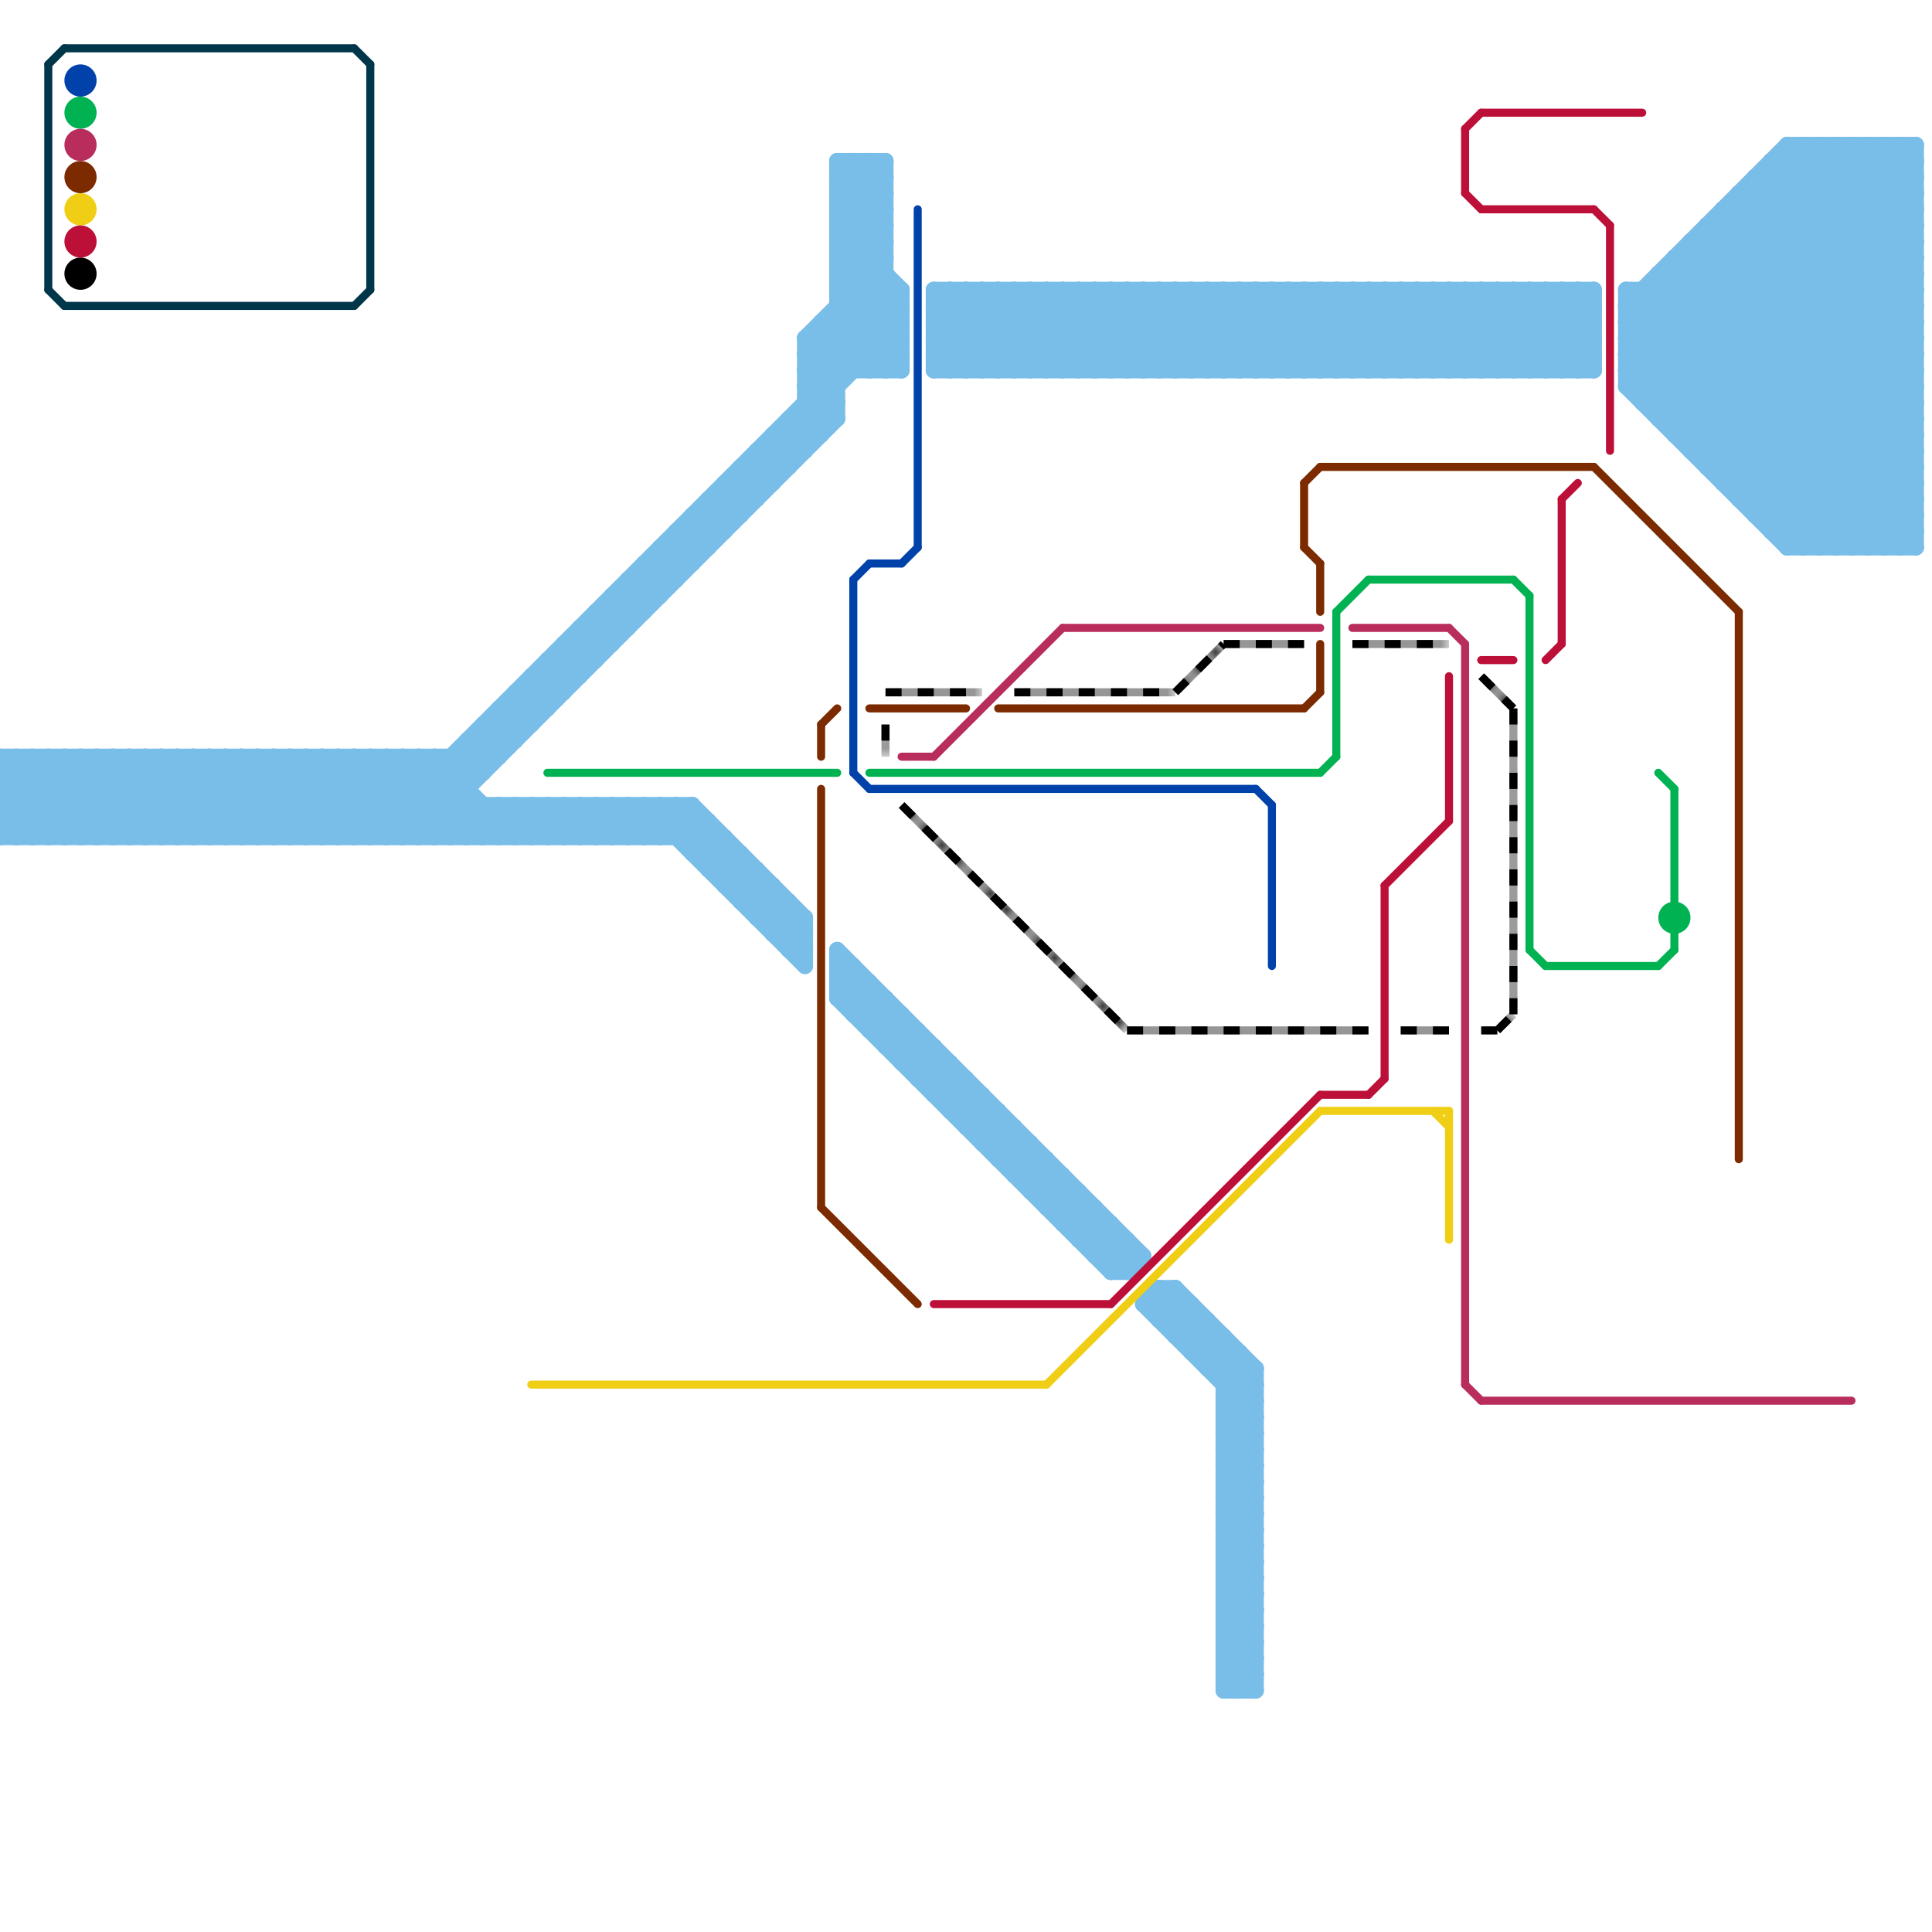 
<svg version="1.1" xmlns="http://www.w3.org/2000/svg" viewBox="0 0 120 120">
<style>text { font: 1px Helvetica; font-weight: 600; white-space: pre; dominant-baseline: central; } line { stroke-width: 1; fill: none; stroke-linecap: round; stroke-linejoin: round; } .c0 { stroke: #79bde9 } .c1 { stroke: #0042aa } .c2 { stroke: #00b251 } .c3 { stroke: #b92d5d } .c4 { stroke: #7c2a00 } .c5 { stroke: #f0ce15 } .c6 { stroke: #bd1038 } .c7 { stroke: #000000 } .c8 { stroke: #00364a } .lsq3 { stroke-width: 0.375; stroke-linecap: butt; }.w3 { stroke-width: .5; }.w1 { stroke-width: 1; }.l10 { stroke-dasharray: 1 1; stroke-linecap: butt; }.sl-b { stroke-linecap: butt; }</style><defs></defs><line class="c0 " x1="52" y1="10" x2="52" y2="26"/><line class="c0 " x1="33" y1="42" x2="36" y2="42"/><line class="c0 " x1="73" y1="80" x2="73" y2="83"/><line class="c0 " x1="105" y1="15" x2="119" y2="15"/><line class="c0 " x1="16" y1="47" x2="21" y2="52"/><line class="c0 " x1="74" y1="18" x2="74" y2="23"/><line class="c0 " x1="0" y1="51" x2="4" y2="47"/><line class="c0 " x1="65" y1="75" x2="66" y2="74"/><line class="c0 " x1="101" y1="22" x2="119" y2="22"/><line class="c0 " x1="18" y1="47" x2="23" y2="52"/><line class="c0 " x1="46" y1="55" x2="47" y2="54"/><line class="c0 " x1="76" y1="18" x2="76" y2="23"/><line class="c0 " x1="104" y1="27" x2="119" y2="27"/><line class="c0 " x1="22" y1="47" x2="22" y2="52"/><line class="c0 " x1="74" y1="83" x2="75" y2="82"/><line class="c0 " x1="52" y1="62" x2="69" y2="79"/><line class="c0 " x1="76" y1="96" x2="78" y2="98"/><line class="c0 " x1="63" y1="18" x2="68" y2="23"/><line class="c0 " x1="111" y1="9" x2="119" y2="17"/><line class="c0 " x1="76" y1="88" x2="78" y2="90"/><line class="c0 " x1="76" y1="98" x2="78" y2="100"/><line class="c0 " x1="76" y1="90" x2="78" y2="92"/><line class="c0 " x1="45" y1="52" x2="45" y2="55"/><line class="c0 " x1="104" y1="16" x2="119" y2="31"/><line class="c0 " x1="92" y1="18" x2="92" y2="23"/><line class="c0 " x1="84" y1="23" x2="89" y2="18"/><line class="c0 " x1="78" y1="23" x2="83" y2="18"/><line class="c0 " x1="67" y1="18" x2="67" y2="23"/><line class="c0 " x1="50" y1="21" x2="52" y2="23"/><line class="c0 " x1="73" y1="82" x2="74" y2="81"/><line class="c0 " x1="94" y1="18" x2="94" y2="23"/><line class="c0 " x1="31" y1="50" x2="31" y2="52"/><line class="c0 " x1="6" y1="47" x2="11" y2="52"/><line class="c0 " x1="11" y1="47" x2="16" y2="52"/><line class="c0 " x1="58" y1="67" x2="59" y2="66"/><line class="c0 " x1="52" y1="10" x2="55" y2="13"/><line class="c0 " x1="80" y1="23" x2="85" y2="18"/><line class="c0 " x1="52" y1="12" x2="55" y2="15"/><line class="c0 " x1="69" y1="18" x2="69" y2="23"/><line class="c0 " x1="39" y1="36" x2="40" y2="37"/><line class="c0 " x1="52" y1="20" x2="55" y2="23"/><line class="c0 " x1="9" y1="52" x2="14" y2="47"/><line class="c0 " x1="87" y1="18" x2="87" y2="23"/><line class="c0 " x1="44" y1="51" x2="44" y2="54"/><line class="c0 " x1="79" y1="23" x2="84" y2="18"/><line class="c0 " x1="91" y1="18" x2="96" y2="23"/><line class="c0 " x1="31" y1="44" x2="34" y2="44"/><line class="c0 " x1="85" y1="18" x2="90" y2="23"/><line class="c0 " x1="76" y1="101" x2="78" y2="101"/><line class="c0 " x1="29" y1="46" x2="30" y2="47"/><line class="c0 " x1="76" y1="103" x2="78" y2="103"/><line class="c0 " x1="33" y1="43" x2="34" y2="44"/><line class="c0 " x1="49" y1="58" x2="50" y2="57"/><line class="c0 " x1="32" y1="50" x2="32" y2="52"/><line class="c0 " x1="103" y1="26" x2="119" y2="10"/><line class="c0 " x1="89" y1="18" x2="89" y2="23"/><line class="c0 " x1="93" y1="18" x2="98" y2="23"/><line class="c0 " x1="0" y1="48" x2="1" y2="47"/><line class="c0 " x1="35" y1="41" x2="36" y2="42"/><line class="c0 " x1="50" y1="24" x2="52" y2="24"/><line class="c0 " x1="41" y1="34" x2="41" y2="37"/><line class="c0 " x1="76" y1="86" x2="78" y2="86"/><line class="c0 " x1="52" y1="61" x2="70" y2="79"/><line class="c0 " x1="101" y1="18" x2="117" y2="34"/><line class="c0 " x1="0" y1="49" x2="3" y2="52"/><line class="c0 " x1="74" y1="84" x2="77" y2="84"/><line class="c0 " x1="76" y1="104" x2="78" y2="102"/><line class="c0 " x1="68" y1="78" x2="71" y2="78"/><line class="c0 " x1="115" y1="9" x2="119" y2="13"/><line class="c0 " x1="17" y1="47" x2="22" y2="52"/><line class="c0 " x1="101" y1="23" x2="115" y2="9"/><line class="c0 " x1="43" y1="32" x2="44" y2="33"/><line class="c0 " x1="57" y1="64" x2="57" y2="67"/><line class="c0 " x1="108" y1="12" x2="119" y2="23"/><line class="c0 " x1="3" y1="47" x2="3" y2="52"/><line class="c0 " x1="30" y1="45" x2="31" y2="46"/><line class="c0 " x1="1" y1="47" x2="6" y2="52"/><line class="c0 " x1="40" y1="35" x2="40" y2="38"/><line class="c0 " x1="19" y1="47" x2="24" y2="52"/><line class="c0 " x1="70" y1="79" x2="71" y2="78"/><line class="c0 " x1="49" y1="59" x2="50" y2="58"/><line class="c0 " x1="58" y1="21" x2="61" y2="18"/><line class="c0 " x1="60" y1="69" x2="61" y2="68"/><line class="c0 " x1="82" y1="18" x2="82" y2="23"/><line class="c0 " x1="43" y1="50" x2="50" y2="57"/><line class="c0 " x1="108" y1="31" x2="119" y2="20"/><line class="c0 " x1="101" y1="22" x2="114" y2="9"/><line class="c0 " x1="52" y1="11" x2="53" y2="10"/><line class="c0 " x1="46" y1="29" x2="49" y2="29"/><line class="c0 " x1="56" y1="63" x2="56" y2="66"/><line class="c0 " x1="45" y1="30" x2="45" y2="33"/><line class="c0 " x1="1" y1="52" x2="6" y2="47"/><line class="c0 " x1="48" y1="58" x2="50" y2="58"/><line class="c0 " x1="49" y1="27" x2="50" y2="28"/><line class="c0 " x1="107" y1="30" x2="119" y2="18"/><line class="c0 " x1="43" y1="50" x2="43" y2="53"/><line class="c0 " x1="76" y1="87" x2="78" y2="85"/><line class="c0 " x1="66" y1="18" x2="71" y2="23"/><line class="c0 " x1="95" y1="18" x2="95" y2="23"/><line class="c0 " x1="69" y1="79" x2="70" y2="79"/><line class="c0 " x1="0" y1="52" x2="5" y2="47"/><line class="c0 " x1="12" y1="47" x2="17" y2="52"/><line class="c0 " x1="81" y1="23" x2="86" y2="18"/><line class="c0 " x1="39" y1="36" x2="42" y2="36"/><line class="c0 " x1="68" y1="18" x2="73" y2="23"/><line class="c0 " x1="108" y1="30" x2="119" y2="19"/><line class="c0 " x1="16" y1="47" x2="16" y2="52"/><line class="c0 " x1="37" y1="50" x2="39" y2="52"/><line class="c0 " x1="76" y1="89" x2="78" y2="91"/><line class="c0 " x1="76" y1="91" x2="78" y2="93"/><line class="c0 " x1="66" y1="73" x2="66" y2="76"/><line class="c0 " x1="97" y1="18" x2="97" y2="23"/><line class="c0 " x1="14" y1="47" x2="19" y2="52"/><line class="c0 " x1="64" y1="74" x2="65" y2="73"/><line class="c0 " x1="34" y1="41" x2="35" y2="42"/><line class="c0 " x1="72" y1="18" x2="72" y2="23"/><line class="c0 " x1="37" y1="38" x2="40" y2="38"/><line class="c0 " x1="103" y1="17" x2="119" y2="17"/><line class="c0 " x1="59" y1="69" x2="62" y2="69"/><line class="c0 " x1="50" y1="22" x2="55" y2="17"/><line class="c0 " x1="98" y1="18" x2="99" y2="19"/><line class="c0 " x1="52" y1="11" x2="55" y2="14"/><line class="c0 " x1="58" y1="68" x2="59" y2="67"/><line class="c0 " x1="14" y1="52" x2="19" y2="47"/><line class="c0 " x1="118" y1="34" x2="119" y2="33"/><line class="c0 " x1="52" y1="62" x2="53" y2="61"/><line class="c0 " x1="102" y1="18" x2="118" y2="34"/><line class="c0 " x1="59" y1="18" x2="64" y2="23"/><line class="c0 " x1="50" y1="57" x2="50" y2="60"/><line class="c0 " x1="76" y1="100" x2="78" y2="100"/><line class="c0 " x1="33" y1="42" x2="34" y2="43"/><line class="c0 " x1="5" y1="47" x2="5" y2="52"/><line class="c0 " x1="63" y1="18" x2="63" y2="23"/><line class="c0 " x1="27" y1="47" x2="32" y2="52"/><line class="c0 " x1="31" y1="45" x2="32" y2="46"/><line class="c0 " x1="35" y1="40" x2="36" y2="41"/><line class="c0 " x1="92" y1="23" x2="97" y2="18"/><line class="c0 " x1="103" y1="18" x2="119" y2="34"/><line class="c0 " x1="50" y1="25" x2="52" y2="25"/><line class="c0 " x1="90" y1="18" x2="90" y2="23"/><line class="c0 " x1="98" y1="23" x2="99" y2="22"/><line class="c0 " x1="106" y1="28" x2="119" y2="15"/><line class="c0 " x1="34" y1="42" x2="35" y2="43"/><line class="c0 " x1="38" y1="37" x2="39" y2="38"/><line class="c0 " x1="25" y1="47" x2="30" y2="52"/><line class="c0 " x1="49" y1="56" x2="49" y2="59"/><line class="c0 " x1="6" y1="47" x2="6" y2="52"/><line class="c0 " x1="77" y1="84" x2="77" y2="105"/><line class="c0 " x1="105" y1="15" x2="105" y2="28"/><line class="c0 " x1="38" y1="52" x2="40" y2="50"/><line class="c0 " x1="83" y1="18" x2="83" y2="23"/><line class="c0 " x1="94" y1="23" x2="99" y2="18"/><line class="c0 " x1="76" y1="104" x2="77" y2="105"/><line class="c0 " x1="112" y1="9" x2="119" y2="16"/><line class="c0 " x1="101" y1="21" x2="113" y2="9"/><line class="c0 " x1="72" y1="80" x2="73" y2="80"/><line class="c0 " x1="76" y1="105" x2="78" y2="103"/><line class="c0 " x1="91" y1="18" x2="91" y2="23"/><line class="c0 " x1="7" y1="52" x2="12" y2="47"/><line class="c0 " x1="40" y1="52" x2="42" y2="50"/><line class="c0 " x1="85" y1="18" x2="85" y2="23"/><line class="c0 " x1="108" y1="13" x2="119" y2="24"/><line class="c0 " x1="54" y1="23" x2="56" y2="21"/><line class="c0 " x1="52" y1="61" x2="54" y2="61"/><line class="c0 " x1="8" y1="52" x2="13" y2="47"/><line class="c0 " x1="20" y1="47" x2="25" y2="52"/><line class="c0 " x1="2" y1="52" x2="7" y2="47"/><line class="c0 " x1="0" y1="49" x2="29" y2="49"/><line class="c0 " x1="73" y1="83" x2="76" y2="83"/><line class="c0 " x1="39" y1="36" x2="39" y2="39"/><line class="c0 " x1="102" y1="24" x2="117" y2="9"/><line class="c0 " x1="52" y1="19" x2="56" y2="19"/><line class="c0 " x1="18" y1="47" x2="18" y2="52"/><line class="c0 " x1="13" y1="47" x2="18" y2="52"/><line class="c0 " x1="29" y1="47" x2="30" y2="48"/><line class="c0 " x1="10" y1="52" x2="15" y2="47"/><line class="c0 " x1="76" y1="95" x2="78" y2="93"/><line class="c0 " x1="60" y1="67" x2="60" y2="70"/><line class="c0 " x1="52" y1="15" x2="55" y2="15"/><line class="c0 " x1="17" y1="47" x2="17" y2="52"/><line class="c0 " x1="53" y1="60" x2="53" y2="63"/><line class="c0 " x1="38" y1="50" x2="40" y2="52"/><line class="c0 " x1="67" y1="77" x2="70" y2="77"/><line class="c0 " x1="15" y1="47" x2="20" y2="52"/><line class="c0 " x1="34" y1="41" x2="37" y2="41"/><line class="c0 " x1="1" y1="47" x2="1" y2="52"/><line class="c0 " x1="111" y1="34" x2="119" y2="26"/><line class="c0 " x1="102" y1="25" x2="119" y2="25"/><line class="c0 " x1="19" y1="47" x2="19" y2="52"/><line class="c0 " x1="107" y1="13" x2="107" y2="30"/><line class="c0 " x1="76" y1="97" x2="78" y2="99"/><line class="c0 " x1="101" y1="22" x2="113" y2="34"/><line class="c0 " x1="5" y1="52" x2="10" y2="47"/><line class="c0 " x1="107" y1="13" x2="119" y2="13"/><line class="c0 " x1="50" y1="21" x2="50" y2="28"/><line class="c0 " x1="76" y1="83" x2="76" y2="105"/><line class="c0 " x1="30" y1="45" x2="33" y2="45"/><line class="c0 " x1="42" y1="52" x2="43" y2="51"/><line class="c0 " x1="114" y1="9" x2="119" y2="14"/><line class="c0 " x1="28" y1="52" x2="30" y2="50"/><line class="c0 " x1="45" y1="55" x2="48" y2="55"/><line class="c0 " x1="50" y1="23" x2="55" y2="18"/><line class="c0 " x1="52" y1="17" x2="56" y2="21"/><line class="c0 " x1="48" y1="27" x2="51" y2="27"/><line class="c0 " x1="30" y1="52" x2="32" y2="50"/><line class="c0 " x1="52" y1="19" x2="56" y2="23"/><line class="c0 " x1="35" y1="40" x2="38" y2="40"/><line class="c0 " x1="52" y1="14" x2="55" y2="14"/><line class="c0 " x1="21" y1="52" x2="26" y2="47"/><line class="c0 " x1="52" y1="16" x2="55" y2="16"/><line class="c0 " x1="46" y1="29" x2="47" y2="30"/><line class="c0 " x1="78" y1="85" x2="78" y2="105"/><line class="c0 " x1="47" y1="57" x2="50" y2="57"/><line class="c0 " x1="66" y1="18" x2="66" y2="23"/><line class="c0 " x1="37" y1="39" x2="38" y2="40"/><line class="c0 " x1="64" y1="18" x2="69" y2="23"/><line class="c0 " x1="30" y1="50" x2="30" y2="52"/><line class="c0 " x1="12" y1="47" x2="12" y2="52"/><line class="c0 " x1="58" y1="19" x2="59" y2="18"/><line class="c0 " x1="44" y1="54" x2="47" y2="54"/><line class="c0 " x1="93" y1="18" x2="93" y2="23"/><line class="c0 " x1="68" y1="18" x2="68" y2="23"/><line class="c0 " x1="31" y1="44" x2="32" y2="45"/><line class="c0 " x1="75" y1="84" x2="76" y2="83"/><line class="c0 " x1="64" y1="71" x2="64" y2="74"/><line class="c0 " x1="54" y1="64" x2="55" y2="63"/><line class="c0 " x1="51" y1="21" x2="53" y2="23"/><line class="c0 " x1="65" y1="18" x2="70" y2="23"/><line class="c0 " x1="103" y1="17" x2="103" y2="26"/><line class="c0 " x1="61" y1="68" x2="61" y2="71"/><line class="c0 " x1="43" y1="32" x2="46" y2="32"/><line class="c0 " x1="102" y1="18" x2="102" y2="25"/><line class="c0 " x1="64" y1="73" x2="65" y2="72"/><line class="c0 " x1="72" y1="80" x2="72" y2="82"/><line class="c0 " x1="118" y1="9" x2="119" y2="10"/><line class="c0 " x1="0" y1="50" x2="3" y2="47"/><line class="c0 " x1="111" y1="10" x2="119" y2="18"/><line class="c0 " x1="63" y1="23" x2="68" y2="18"/><line class="c0 " x1="75" y1="18" x2="80" y2="23"/><line class="c0 " x1="34" y1="41" x2="34" y2="44"/><line class="c0 " x1="72" y1="81" x2="73" y2="80"/><line class="c0 " x1="55" y1="65" x2="58" y2="65"/><line class="c0 " x1="27" y1="47" x2="27" y2="52"/><line class="c0 " x1="111" y1="34" x2="119" y2="34"/><line class="c0 " x1="116" y1="34" x2="119" y2="31"/><line class="c0 " x1="34" y1="52" x2="36" y2="50"/><line class="c0 " x1="117" y1="9" x2="119" y2="11"/><line class="c0 " x1="25" y1="47" x2="25" y2="52"/><line class="c0 " x1="30" y1="45" x2="30" y2="48"/><line class="c0 " x1="52" y1="18" x2="56" y2="18"/><line class="c0 " x1="76" y1="92" x2="78" y2="90"/><line class="c0 " x1="113" y1="9" x2="113" y2="34"/><line class="c0 " x1="76" y1="94" x2="78" y2="92"/><line class="c0 " x1="36" y1="52" x2="38" y2="50"/><line class="c0 " x1="58" y1="19" x2="62" y2="23"/><line class="c0 " x1="56" y1="18" x2="56" y2="23"/><line class="c0 " x1="49" y1="26" x2="49" y2="29"/><line class="c0 " x1="33" y1="42" x2="33" y2="45"/><line class="c0 " x1="101" y1="19" x2="111" y2="9"/><line class="c0 " x1="76" y1="102" x2="78" y2="102"/><line class="c0 " x1="115" y1="9" x2="115" y2="34"/><line class="c0 " x1="104" y1="26" x2="119" y2="11"/><line class="c0 " x1="52" y1="59" x2="71" y2="78"/><line class="c0 " x1="38" y1="37" x2="41" y2="37"/><line class="c0 " x1="109" y1="32" x2="119" y2="32"/><line class="c0 " x1="35" y1="40" x2="35" y2="43"/><line class="c0 " x1="58" y1="22" x2="59" y2="23"/><line class="c0 " x1="57" y1="67" x2="58" y2="66"/><line class="c0 " x1="66" y1="76" x2="69" y2="76"/><line class="c0 " x1="110" y1="10" x2="110" y2="33"/><line class="c0 " x1="31" y1="52" x2="33" y2="50"/><line class="c0 " x1="60" y1="23" x2="65" y2="18"/><line class="c0 " x1="68" y1="78" x2="69" y2="77"/><line class="c0 " x1="101" y1="18" x2="119" y2="18"/><line class="c0 " x1="38" y1="37" x2="38" y2="40"/><line class="c0 " x1="9" y1="47" x2="14" y2="52"/><line class="c0 " x1="52" y1="60" x2="70" y2="78"/><line class="c0 " x1="20" y1="47" x2="20" y2="52"/><line class="c0 " x1="90" y1="18" x2="95" y2="23"/><line class="c0 " x1="41" y1="50" x2="50" y2="59"/><line class="c0 " x1="42" y1="34" x2="43" y2="35"/><line class="c0 " x1="63" y1="73" x2="66" y2="73"/><line class="c0 " x1="59" y1="18" x2="59" y2="23"/><line class="c0 " x1="13" y1="47" x2="13" y2="52"/><line class="c0 " x1="44" y1="32" x2="45" y2="33"/><line class="c0 " x1="47" y1="28" x2="48" y2="29"/><line class="c0 " x1="56" y1="66" x2="57" y2="65"/><line class="c0 " x1="52" y1="18" x2="56" y2="22"/><line class="c0 " x1="52" y1="13" x2="55" y2="13"/><line class="c0 " x1="15" y1="47" x2="15" y2="52"/><line class="c0 " x1="52" y1="17" x2="55" y2="14"/><line class="c0 " x1="73" y1="80" x2="78" y2="85"/><line class="c0 " x1="46" y1="30" x2="47" y2="31"/><line class="c0 " x1="115" y1="34" x2="119" y2="30"/><line class="c0 " x1="50" y1="25" x2="51" y2="26"/><line class="c0 " x1="37" y1="38" x2="38" y2="39"/><line class="c0 " x1="54" y1="10" x2="55" y2="11"/><line class="c0 " x1="58" y1="18" x2="63" y2="23"/><line class="c0 " x1="46" y1="56" x2="49" y2="56"/><line class="c0 " x1="48" y1="28" x2="49" y2="29"/><line class="c0 " x1="57" y1="66" x2="58" y2="65"/><line class="c0 " x1="113" y1="34" x2="119" y2="28"/><line class="c0 " x1="71" y1="23" x2="76" y2="18"/><line class="c0 " x1="42" y1="33" x2="43" y2="34"/><line class="c0 " x1="97" y1="18" x2="99" y2="20"/><line class="c0 " x1="75" y1="85" x2="76" y2="84"/><line class="c0 " x1="58" y1="23" x2="63" y2="18"/><line class="c0 " x1="102" y1="25" x2="118" y2="9"/><line class="c0 " x1="4" y1="47" x2="9" y2="52"/><line class="c0 " x1="76" y1="97" x2="78" y2="97"/><line class="c0 " x1="101" y1="21" x2="114" y2="34"/><line class="c0 " x1="76" y1="99" x2="78" y2="99"/><line class="c0 " x1="73" y1="23" x2="78" y2="18"/><line class="c0 " x1="56" y1="65" x2="57" y2="64"/><line class="c0 " x1="54" y1="10" x2="54" y2="23"/><line class="c0 " x1="84" y1="18" x2="89" y2="23"/><line class="c0 " x1="96" y1="18" x2="99" y2="21"/><line class="c0 " x1="78" y1="18" x2="83" y2="23"/><line class="c0 " x1="65" y1="72" x2="65" y2="75"/><line class="c0 " x1="101" y1="24" x2="111" y2="34"/><line class="c0 " x1="64" y1="18" x2="64" y2="23"/><line class="c0 " x1="58" y1="22" x2="99" y2="22"/><line class="c0 " x1="86" y1="18" x2="91" y2="23"/><line class="c0 " x1="68" y1="23" x2="73" y2="18"/><line class="c0 " x1="80" y1="18" x2="85" y2="23"/><line class="c0 " x1="0" y1="50" x2="43" y2="50"/><line class="c0 " x1="40" y1="50" x2="40" y2="52"/><line class="c0 " x1="28" y1="47" x2="28" y2="52"/><line class="c0 " x1="39" y1="52" x2="41" y2="50"/><line class="c0 " x1="70" y1="77" x2="70" y2="79"/><line class="c0 " x1="46" y1="29" x2="46" y2="32"/><line class="c0 " x1="32" y1="43" x2="35" y2="43"/><line class="c0 " x1="108" y1="12" x2="108" y2="31"/><line class="c0 " x1="81" y1="18" x2="86" y2="23"/><line class="c0 " x1="76" y1="93" x2="78" y2="91"/><line class="c0 " x1="54" y1="61" x2="54" y2="64"/><line class="c0 " x1="101" y1="24" x2="119" y2="24"/><line class="c0 " x1="59" y1="23" x2="64" y2="18"/><line class="c0 " x1="101" y1="20" x2="115" y2="34"/><line class="c0 " x1="37" y1="50" x2="37" y2="52"/><line class="c0 " x1="104" y1="27" x2="119" y2="12"/><line class="c0 " x1="31" y1="44" x2="31" y2="47"/><line class="c0 " x1="52" y1="62" x2="55" y2="62"/><line class="c0 " x1="47" y1="28" x2="50" y2="28"/><line class="c0 " x1="75" y1="18" x2="75" y2="23"/><line class="c0 " x1="58" y1="20" x2="60" y2="18"/><line class="c0 " x1="62" y1="18" x2="62" y2="23"/><line class="c0 " x1="61" y1="23" x2="66" y2="18"/><line class="c0 " x1="0" y1="48" x2="4" y2="52"/><line class="c0 " x1="101" y1="23" x2="112" y2="34"/><line class="c0 " x1="68" y1="77" x2="69" y2="76"/><line class="c0 " x1="38" y1="38" x2="39" y2="39"/><line class="c0 " x1="0" y1="47" x2="31" y2="47"/><line class="c0 " x1="38" y1="50" x2="38" y2="52"/><line class="c0 " x1="96" y1="23" x2="99" y2="20"/><line class="c0 " x1="104" y1="16" x2="119" y2="16"/><line class="c0 " x1="39" y1="50" x2="41" y2="52"/><line class="c0 " x1="69" y1="76" x2="69" y2="79"/><line class="c0 " x1="111" y1="33" x2="119" y2="25"/><line class="c0 " x1="40" y1="36" x2="41" y2="37"/><line class="c0 " x1="74" y1="18" x2="79" y2="23"/><line class="c0 " x1="111" y1="9" x2="111" y2="34"/><line class="c0 " x1="109" y1="11" x2="109" y2="32"/><line class="c0 " x1="58" y1="22" x2="62" y2="18"/><line class="c0 " x1="52" y1="18" x2="55" y2="15"/><line class="c0 " x1="76" y1="87" x2="78" y2="89"/><line class="c0 " x1="88" y1="18" x2="88" y2="23"/><line class="c0 " x1="43" y1="52" x2="44" y2="51"/><line class="c0 " x1="74" y1="23" x2="79" y2="18"/><line class="c0 " x1="48" y1="27" x2="49" y2="28"/><line class="c0 " x1="64" y1="74" x2="67" y2="74"/><line class="c0 " x1="68" y1="75" x2="68" y2="78"/><line class="c0 " x1="9" y1="47" x2="9" y2="52"/><line class="c0 " x1="7" y1="47" x2="12" y2="52"/><line class="c0 " x1="76" y1="23" x2="81" y2="18"/><line class="c0 " x1="65" y1="18" x2="65" y2="23"/><line class="c0 " x1="76" y1="102" x2="78" y2="100"/><line class="c0 " x1="60" y1="70" x2="63" y2="70"/><line class="c0 " x1="62" y1="18" x2="67" y2="23"/><line class="c0 " x1="22" y1="52" x2="27" y2="47"/><line class="c0 " x1="76" y1="96" x2="78" y2="96"/><line class="c0 " x1="110" y1="33" x2="119" y2="24"/><line class="c0 " x1="76" y1="88" x2="78" y2="88"/><line class="c0 " x1="76" y1="98" x2="78" y2="98"/><line class="c0 " x1="110" y1="33" x2="119" y2="33"/><line class="c0 " x1="76" y1="90" x2="78" y2="90"/><line class="c0 " x1="116" y1="9" x2="116" y2="34"/><line class="c0 " x1="109" y1="12" x2="119" y2="22"/><line class="c0 " x1="2" y1="47" x2="7" y2="52"/><line class="c0 " x1="103" y1="25" x2="119" y2="9"/><line class="c0 " x1="50" y1="22" x2="56" y2="22"/><line class="c0 " x1="58" y1="21" x2="99" y2="21"/><line class="c0 " x1="58" y1="23" x2="99" y2="23"/><line class="c0 " x1="87" y1="18" x2="92" y2="23"/><line class="c0 " x1="55" y1="64" x2="56" y2="63"/><line class="c0 " x1="69" y1="79" x2="70" y2="78"/><line class="c0 " x1="62" y1="72" x2="63" y2="71"/><line class="c0 " x1="47" y1="28" x2="47" y2="31"/><line class="c0 " x1="75" y1="82" x2="75" y2="85"/><line class="c0 " x1="76" y1="101" x2="78" y2="99"/><line class="c0 " x1="73" y1="83" x2="74" y2="82"/><line class="c0 " x1="76" y1="103" x2="78" y2="101"/><line class="c0 " x1="71" y1="81" x2="78" y2="88"/><line class="c0 " x1="40" y1="50" x2="50" y2="60"/><line class="c0 " x1="87" y1="23" x2="92" y2="18"/><line class="c0 " x1="104" y1="16" x2="104" y2="27"/><line class="c0 " x1="59" y1="69" x2="60" y2="68"/><line class="c0 " x1="36" y1="39" x2="39" y2="39"/><line class="c0 " x1="37" y1="38" x2="37" y2="41"/><line class="c0 " x1="84" y1="18" x2="84" y2="23"/><line class="c0 " x1="89" y1="23" x2="94" y2="18"/><line class="c0 " x1="42" y1="33" x2="45" y2="33"/><line class="c0 " x1="78" y1="18" x2="78" y2="23"/><line class="c0 " x1="61" y1="71" x2="62" y2="70"/><line class="c0 " x1="64" y1="23" x2="69" y2="18"/><line class="c0 " x1="119" y1="9" x2="119" y2="34"/><line class="c0 " x1="101" y1="23" x2="119" y2="23"/><line class="c0 " x1="80" y1="18" x2="80" y2="23"/><line class="c0 " x1="107" y1="30" x2="119" y2="30"/><line class="c0 " x1="41" y1="50" x2="41" y2="52"/><line class="c0 " x1="108" y1="12" x2="119" y2="12"/><line class="c0 " x1="77" y1="18" x2="82" y2="23"/><line class="c0 " x1="11" y1="47" x2="11" y2="52"/><line class="c0 " x1="3" y1="52" x2="8" y2="47"/><line class="c0 " x1="45" y1="55" x2="46" y2="54"/><line class="c0 " x1="76" y1="101" x2="78" y2="103"/><line class="c0 " x1="116" y1="9" x2="119" y2="12"/><line class="c0 " x1="76" y1="103" x2="78" y2="105"/><line class="c0 " x1="76" y1="95" x2="78" y2="97"/><line class="c0 " x1="104" y1="17" x2="119" y2="32"/><line class="c0 " x1="8" y1="47" x2="13" y2="52"/><line class="c0 " x1="77" y1="23" x2="82" y2="18"/><line class="c0 " x1="82" y1="23" x2="87" y2="18"/><line class="c0 " x1="110" y1="11" x2="119" y2="20"/><line class="c0 " x1="50" y1="22" x2="52" y2="24"/><line class="c0 " x1="33" y1="50" x2="35" y2="52"/><line class="c0 " x1="50" y1="24" x2="52" y2="26"/><line class="c0 " x1="51" y1="20" x2="51" y2="27"/><line class="c0 " x1="106" y1="14" x2="106" y2="29"/><line class="c0 " x1="72" y1="82" x2="73" y2="81"/><line class="c0 " x1="51" y1="20" x2="54" y2="23"/><line class="c0 " x1="10" y1="47" x2="15" y2="52"/><line class="c0 " x1="107" y1="14" x2="119" y2="26"/><line class="c0 " x1="44" y1="54" x2="45" y2="53"/><line class="c0 " x1="43" y1="53" x2="44" y2="52"/><line class="c0 " x1="117" y1="9" x2="117" y2="34"/><line class="c0 " x1="35" y1="50" x2="37" y2="52"/><line class="c0 " x1="34" y1="50" x2="34" y2="52"/><line class="c0 " x1="0" y1="48" x2="30" y2="48"/><line class="c0 " x1="71" y1="81" x2="74" y2="81"/><line class="c0 " x1="52" y1="10" x2="55" y2="10"/><line class="c0 " x1="76" y1="104" x2="78" y2="104"/><line class="c0 " x1="52" y1="15" x2="56" y2="19"/><line class="c0 " x1="52" y1="12" x2="55" y2="12"/><line class="c0 " x1="32" y1="43" x2="33" y2="44"/><line class="c0 " x1="36" y1="40" x2="37" y2="41"/><line class="c0 " x1="101" y1="18" x2="101" y2="24"/><line class="c0 " x1="101" y1="19" x2="116" y2="34"/><line class="c0 " x1="36" y1="50" x2="36" y2="52"/><line class="c0 " x1="58" y1="65" x2="58" y2="68"/><line class="c0 " x1="110" y1="32" x2="119" y2="23"/><line class="c0 " x1="76" y1="89" x2="78" y2="89"/><line class="c0 " x1="62" y1="69" x2="62" y2="72"/><line class="c0 " x1="109" y1="11" x2="119" y2="21"/><line class="c0 " x1="76" y1="91" x2="78" y2="91"/><line class="c0 " x1="48" y1="55" x2="48" y2="58"/><line class="c0 " x1="41" y1="35" x2="42" y2="36"/><line class="c0 " x1="50" y1="23" x2="56" y2="23"/><line class="c0 " x1="107" y1="29" x2="119" y2="17"/><line class="c0 " x1="58" y1="20" x2="99" y2="20"/><line class="c0 " x1="42" y1="33" x2="42" y2="36"/><line class="c0 " x1="86" y1="18" x2="86" y2="23"/><line class="c0 " x1="65" y1="74" x2="66" y2="73"/><line class="c0 " x1="103" y1="17" x2="119" y2="33"/><line class="c0 " x1="72" y1="23" x2="77" y2="18"/><line class="c0 " x1="43" y1="33" x2="44" y2="34"/><line class="c0 " x1="76" y1="85" x2="77" y2="84"/><line class="c0 " x1="55" y1="65" x2="56" y2="64"/><line class="c0 " x1="21" y1="47" x2="26" y2="52"/><line class="c0 " x1="90" y1="23" x2="95" y2="18"/><line class="c0 " x1="57" y1="67" x2="60" y2="67"/><line class="c0 " x1="53" y1="10" x2="53" y2="23"/><line class="c0 " x1="62" y1="71" x2="63" y2="70"/><line class="c0 " x1="105" y1="28" x2="119" y2="28"/><line class="c0 " x1="43" y1="32" x2="43" y2="35"/><line class="c0 " x1="50" y1="24" x2="56" y2="18"/><line class="c0 " x1="47" y1="54" x2="47" y2="57"/><line class="c0 " x1="26" y1="52" x2="52" y2="26"/><line class="c0 " x1="76" y1="100" x2="78" y2="98"/><line class="c0 " x1="23" y1="47" x2="28" y2="52"/><line class="c0 " x1="36" y1="39" x2="37" y2="40"/><line class="c0 " x1="81" y1="18" x2="81" y2="23"/><line class="c0 " x1="54" y1="64" x2="57" y2="64"/><line class="c0 " x1="53" y1="63" x2="56" y2="63"/><line class="c0 " x1="55" y1="10" x2="55" y2="23"/><line class="c0 " x1="72" y1="81" x2="78" y2="87"/><line class="c0 " x1="117" y1="34" x2="119" y2="32"/><line class="c0 " x1="2" y1="47" x2="2" y2="52"/><line class="c0 " x1="74" y1="81" x2="74" y2="84"/><line class="c0 " x1="48" y1="27" x2="48" y2="30"/><line class="c0 " x1="50" y1="21" x2="55" y2="16"/><line class="c0 " x1="56" y1="66" x2="59" y2="66"/><line class="c0 " x1="61" y1="70" x2="62" y2="69"/><line class="c0 " x1="29" y1="46" x2="29" y2="52"/><line class="c0 " x1="95" y1="18" x2="99" y2="22"/><line class="c0 " x1="14" y1="47" x2="14" y2="52"/><line class="c0 " x1="76" y1="88" x2="78" y2="86"/><line class="c0 " x1="6" y1="52" x2="11" y2="47"/><line class="c0 " x1="113" y1="9" x2="119" y2="15"/><line class="c0 " x1="76" y1="90" x2="78" y2="88"/><line class="c0 " x1="41" y1="34" x2="44" y2="34"/><line class="c0 " x1="48" y1="57" x2="49" y2="56"/><line class="c0 " x1="83" y1="23" x2="88" y2="18"/><line class="c0 " x1="70" y1="18" x2="75" y2="23"/><line class="c0 " x1="34" y1="50" x2="36" y2="52"/><line class="c0 " x1="105" y1="28" x2="119" y2="14"/><line class="c0 " x1="99" y1="18" x2="99" y2="23"/><line class="c0 " x1="4" y1="52" x2="9" y2="47"/><line class="c0 " x1="91" y1="23" x2="96" y2="18"/><line class="c0 " x1="45" y1="54" x2="46" y2="53"/><line class="c0 " x1="85" y1="23" x2="90" y2="18"/><line class="c0 " x1="29" y1="52" x2="31" y2="50"/><line class="c0 " x1="23" y1="52" x2="56" y2="19"/><line class="c0 " x1="76" y1="100" x2="78" y2="102"/><line class="c0 " x1="107" y1="13" x2="119" y2="25"/><line class="c0 " x1="65" y1="75" x2="68" y2="75"/><line class="c0 " x1="36" y1="50" x2="38" y2="52"/><line class="c0 " x1="76" y1="92" x2="78" y2="94"/><line class="c0 " x1="76" y1="94" x2="78" y2="96"/><line class="c0 " x1="71" y1="18" x2="76" y2="23"/><line class="c0 " x1="110" y1="10" x2="119" y2="10"/><line class="c0 " x1="47" y1="56" x2="48" y2="55"/><line class="c0 " x1="40" y1="35" x2="43" y2="35"/><line class="c0 " x1="46" y1="53" x2="46" y2="56"/><line class="c0 " x1="110" y1="10" x2="119" y2="19"/><line class="c0 " x1="109" y1="11" x2="119" y2="11"/><line class="c0 " x1="16" y1="52" x2="21" y2="47"/><line class="c0 " x1="50" y1="23" x2="52" y2="25"/><line class="c0 " x1="109" y1="31" x2="119" y2="21"/><line class="c0 " x1="86" y1="23" x2="91" y2="18"/><line class="c0 " x1="49" y1="59" x2="50" y2="59"/><line class="c0 " x1="114" y1="34" x2="119" y2="29"/><line class="c0 " x1="58" y1="21" x2="60" y2="23"/><line class="c0 " x1="30" y1="46" x2="31" y2="47"/><line class="c0 " x1="39" y1="50" x2="39" y2="52"/><line class="c0 " x1="18" y1="52" x2="23" y2="47"/><line class="c0 " x1="7" y1="47" x2="7" y2="52"/><line class="c0 " x1="0" y1="49" x2="2" y2="47"/><line class="c0 " x1="77" y1="18" x2="77" y2="23"/><line class="c0 " x1="52" y1="14" x2="56" y2="18"/><line class="c0 " x1="76" y1="105" x2="78" y2="105"/><line class="c0 " x1="17" y1="52" x2="22" y2="47"/><line class="c0 " x1="52" y1="11" x2="55" y2="11"/><line class="c0 " x1="11" y1="52" x2="16" y2="47"/><line class="c0 " x1="74" y1="84" x2="75" y2="83"/><line class="c0 " x1="52" y1="16" x2="56" y2="20"/><line class="c0 " x1="60" y1="18" x2="65" y2="23"/><line class="c0 " x1="19" y1="52" x2="24" y2="47"/><line class="c0 " x1="8" y1="47" x2="8" y2="52"/><line class="c0 " x1="24" y1="47" x2="29" y2="52"/><line class="c0 " x1="28" y1="47" x2="29" y2="48"/><line class="c0 " x1="10" y1="47" x2="10" y2="52"/><line class="c0 " x1="31" y1="50" x2="33" y2="52"/><line class="c0 " x1="109" y1="32" x2="119" y2="22"/><line class="c0 " x1="54" y1="63" x2="55" y2="62"/><line class="c0 " x1="66" y1="76" x2="67" y2="75"/><line class="c0 " x1="39" y1="37" x2="40" y2="38"/><line class="c0 " x1="26" y1="47" x2="31" y2="52"/><line class="c0 " x1="76" y1="95" x2="78" y2="95"/><line class="c0 " x1="63" y1="73" x2="64" y2="72"/><line class="c0 " x1="37" y1="52" x2="39" y2="50"/><line class="c0 " x1="66" y1="23" x2="71" y2="18"/><line class="c0 " x1="52" y1="60" x2="53" y2="60"/><line class="c0 " x1="12" y1="52" x2="17" y2="47"/><line class="c0 " x1="93" y1="23" x2="98" y2="18"/><line class="c0 " x1="58" y1="20" x2="61" y2="23"/><line class="c0 " x1="32" y1="44" x2="33" y2="45"/><line class="c0 " x1="79" y1="18" x2="84" y2="23"/><line class="c0 " x1="46" y1="56" x2="47" y2="55"/><line class="c0 " x1="73" y1="18" x2="78" y2="23"/><line class="c0 " x1="32" y1="43" x2="32" y2="46"/><line class="c0 " x1="21" y1="47" x2="21" y2="52"/><line class="c0 " x1="76" y1="89" x2="78" y2="87"/><line class="c0 " x1="32" y1="52" x2="34" y2="50"/><line class="c0 " x1="76" y1="91" x2="78" y2="89"/><line class="c0 " x1="45" y1="30" x2="48" y2="30"/><line class="c0 " x1="48" y1="58" x2="49" y2="57"/><line class="c0 " x1="101" y1="24" x2="116" y2="9"/><line class="c0 " x1="23" y1="47" x2="23" y2="52"/><line class="c0 " x1="105" y1="27" x2="119" y2="13"/><line class="c0 " x1="52" y1="15" x2="55" y2="12"/><line class="c0 " x1="106" y1="14" x2="119" y2="14"/><line class="c0 " x1="0" y1="51" x2="44" y2="51"/><line class="c0 " x1="42" y1="50" x2="50" y2="58"/><line class="c0 " x1="76" y1="93" x2="78" y2="95"/><line class="c0 " x1="76" y1="86" x2="77" y2="85"/><line class="c0 " x1="27" y1="52" x2="29" y2="50"/><line class="c0 " x1="52" y1="12" x2="54" y2="10"/><line class="c0 " x1="67" y1="74" x2="67" y2="77"/><line class="c0 " x1="72" y1="80" x2="78" y2="86"/><line class="c0 " x1="52" y1="13" x2="55" y2="16"/><line class="c0 " x1="52" y1="17" x2="55" y2="17"/><line class="c0 " x1="75" y1="85" x2="78" y2="85"/><line class="c0 " x1="20" y1="52" x2="25" y2="47"/><line class="c0 " x1="95" y1="23" x2="99" y2="19"/><line class="c0 " x1="70" y1="18" x2="70" y2="23"/><line class="c0 " x1="44" y1="31" x2="45" y2="32"/><line class="c0 " x1="60" y1="70" x2="61" y2="69"/><line class="c0 " x1="32" y1="50" x2="34" y2="52"/><line class="c0 " x1="92" y1="18" x2="97" y2="23"/><line class="c0 " x1="52" y1="14" x2="55" y2="11"/><line class="c0 " x1="62" y1="72" x2="65" y2="72"/><line class="c0 " x1="52" y1="16" x2="55" y2="13"/><line class="c0 " x1="67" y1="76" x2="68" y2="75"/><line class="c0 " x1="67" y1="18" x2="72" y2="23"/><line class="c0 " x1="61" y1="18" x2="66" y2="23"/><line class="c0 " x1="33" y1="50" x2="33" y2="52"/><line class="c0 " x1="106" y1="14" x2="119" y2="27"/><line class="c0 " x1="96" y1="18" x2="96" y2="23"/><line class="c0 " x1="45" y1="31" x2="46" y2="32"/><line class="c0 " x1="49" y1="26" x2="50" y2="27"/><line class="c0 " x1="58" y1="68" x2="61" y2="68"/><line class="c0 " x1="25" y1="52" x2="52" y2="25"/><line class="c0 " x1="69" y1="78" x2="70" y2="77"/><line class="c0 " x1="0" y1="52" x2="45" y2="52"/><line class="c0 " x1="98" y1="18" x2="98" y2="23"/><line class="c0 " x1="67" y1="23" x2="72" y2="18"/><line class="c0 " x1="61" y1="71" x2="64" y2="71"/><line class="c0 " x1="66" y1="75" x2="67" y2="74"/><line class="c0 " x1="13" y1="52" x2="18" y2="47"/><line class="c0 " x1="0" y1="47" x2="5" y2="52"/><line class="c0 " x1="76" y1="92" x2="78" y2="92"/><line class="c0 " x1="105" y1="16" x2="119" y2="30"/><line class="c0 " x1="76" y1="94" x2="78" y2="94"/><line class="c0 " x1="69" y1="23" x2="74" y2="18"/><line class="c0 " x1="118" y1="9" x2="118" y2="34"/><line class="c0 " x1="76" y1="102" x2="78" y2="104"/><line class="c0 " x1="15" y1="52" x2="20" y2="47"/><line class="c0 " x1="53" y1="62" x2="54" y2="61"/><line class="c0 " x1="0" y1="50" x2="2" y2="52"/><line class="c0 " x1="103" y1="26" x2="119" y2="26"/><line class="c0 " x1="106" y1="29" x2="119" y2="29"/><line class="c0 " x1="53" y1="10" x2="55" y2="12"/><line class="c0 " x1="101" y1="20" x2="112" y2="9"/><line class="c0 " x1="67" y1="77" x2="68" y2="76"/><line class="c0 " x1="58" y1="19" x2="99" y2="19"/><line class="c0 " x1="0" y1="51" x2="1" y2="52"/><line class="c0 " x1="76" y1="18" x2="81" y2="23"/><line class="c0 " x1="106" y1="15" x2="119" y2="28"/><line class="c0 " x1="24" y1="47" x2="24" y2="52"/><line class="c0 " x1="44" y1="53" x2="45" y2="52"/><line class="c0 " x1="77" y1="105" x2="78" y2="104"/><line class="c0 " x1="22" y1="47" x2="27" y2="52"/><line class="c0 " x1="76" y1="97" x2="78" y2="95"/><line class="c0 " x1="76" y1="99" x2="78" y2="97"/><line class="c0 " x1="52" y1="61" x2="53" y2="60"/><line class="c0 " x1="26" y1="47" x2="26" y2="52"/><line class="c0 " x1="36" y1="39" x2="36" y2="42"/><line class="c0 " x1="72" y1="82" x2="75" y2="82"/><line class="c0 " x1="33" y1="52" x2="35" y2="50"/><line class="c0 " x1="62" y1="23" x2="67" y2="18"/><line class="c0 " x1="43" y1="53" x2="46" y2="53"/><line class="c0 " x1="55" y1="62" x2="55" y2="65"/><line class="c0 " x1="101" y1="19" x2="119" y2="19"/><line class="c0 " x1="35" y1="52" x2="37" y2="50"/><line class="c0 " x1="101" y1="21" x2="119" y2="21"/><line class="c0 " x1="52" y1="59" x2="52" y2="62"/><line class="c0 " x1="41" y1="34" x2="42" y2="35"/><line class="c0 " x1="94" y1="18" x2="99" y2="23"/><line class="c0 " x1="44" y1="31" x2="47" y2="31"/><line class="c0 " x1="71" y1="18" x2="71" y2="23"/><line class="c0 " x1="58" y1="18" x2="58" y2="23"/><line class="c0 " x1="69" y1="18" x2="74" y2="23"/><line class="c0 " x1="35" y1="50" x2="35" y2="52"/><line class="c0 " x1="47" y1="29" x2="48" y2="30"/><line class="c0 " x1="73" y1="18" x2="73" y2="23"/><line class="c0 " x1="112" y1="34" x2="119" y2="27"/><line class="c0 " x1="60" y1="18" x2="60" y2="23"/><line class="c0 " x1="50" y1="26" x2="51" y2="27"/><line class="c0 " x1="89" y1="18" x2="94" y2="23"/><line class="c0 " x1="76" y1="99" x2="78" y2="101"/><line class="c0 " x1="59" y1="68" x2="60" y2="67"/><line class="c0 " x1="40" y1="35" x2="41" y2="36"/><line class="c0 " x1="71" y1="81" x2="72" y2="80"/><line class="c0 " x1="4" y1="47" x2="4" y2="52"/><line class="c0 " x1="52" y1="13" x2="55" y2="10"/><line class="c0 " x1="63" y1="70" x2="63" y2="73"/><line class="c0 " x1="72" y1="18" x2="77" y2="23"/><line class="c0 " x1="101" y1="20" x2="119" y2="20"/><line class="c0 " x1="108" y1="31" x2="119" y2="31"/><line class="c0 " x1="75" y1="23" x2="80" y2="18"/><line class="c0 " x1="45" y1="30" x2="46" y2="31"/><line class="c0 " x1="59" y1="66" x2="59" y2="69"/><line class="c0 " x1="111" y1="9" x2="119" y2="9"/><line class="c0 " x1="106" y1="29" x2="119" y2="16"/><line class="c0 " x1="3" y1="47" x2="8" y2="52"/><line class="c0 " x1="29" y1="46" x2="32" y2="46"/><line class="c0 " x1="5" y1="47" x2="10" y2="52"/><line class="c0 " x1="88" y1="18" x2="93" y2="23"/><line class="c0 " x1="105" y1="15" x2="119" y2="29"/><line class="c0 " x1="55" y1="23" x2="56" y2="22"/><line class="c0 " x1="70" y1="23" x2="75" y2="18"/><line class="c0 " x1="82" y1="18" x2="87" y2="23"/><line class="c0 " x1="76" y1="93" x2="78" y2="93"/><line class="c0 " x1="42" y1="50" x2="42" y2="52"/><line class="c0 " x1="112" y1="9" x2="112" y2="34"/><line class="c0 " x1="76" y1="87" x2="78" y2="87"/><line class="c0 " x1="24" y1="52" x2="56" y2="20"/><line class="c0 " x1="41" y1="52" x2="43" y2="50"/><line class="c0 " x1="51" y1="20" x2="56" y2="20"/><line class="c0 " x1="61" y1="18" x2="61" y2="23"/><line class="c0 " x1="53" y1="63" x2="54" y2="62"/><line class="c0 " x1="97" y1="23" x2="99" y2="21"/><line class="c0 " x1="114" y1="9" x2="114" y2="34"/><line class="c0 " x1="50" y1="21" x2="56" y2="21"/><line class="c0 " x1="88" y1="23" x2="93" y2="18"/><line class="c0 " x1="58" y1="18" x2="99" y2="18"/><line class="c0 " x1="47" y1="57" x2="48" y2="56"/><line class="c0 " x1="83" y1="18" x2="88" y2="23"/><line class="c0 " x1="79" y1="18" x2="79" y2="23"/><line class="c0 " x1="44" y1="31" x2="44" y2="34"/><line class="c0 " x1="63" y1="72" x2="64" y2="71"/><line class="c0 " x1="65" y1="23" x2="70" y2="18"/><line class="c0 " x1="76" y1="96" x2="78" y2="94"/><line class="c0 " x1="76" y1="98" x2="78" y2="96"/><line class="c0 " x1="0" y1="47" x2="0" y2="52"/><line class="c0 " x1="49" y1="26" x2="52" y2="26"/><line class="c1 w3" x1="79" y1="50" x2="79" y2="60"/><line class="c1 w3" x1="54" y1="49" x2="78" y2="49"/><line class="c1 w3" x1="54" y1="35" x2="56" y2="35"/><line class="c1 w3" x1="78" y1="49" x2="79" y2="50"/><line class="c1 w3" x1="53" y1="36" x2="54" y2="35"/><line class="c1 w3" x1="56" y1="35" x2="57" y2="34"/><line class="c1 w3" x1="57" y1="13" x2="57" y2="34"/><line class="c1 w3" x1="53" y1="48" x2="54" y2="49"/><line class="c1 w3" x1="53" y1="36" x2="53" y2="48"/><circle cx="5" cy="5" r="1" fill="#0042aa" /><circle cx="104" cy="57" r="1" fill="#00b251" /><line class="c2 w3" x1="83" y1="38" x2="85" y2="36"/><line class="c2 w3" x1="103" y1="60" x2="104" y2="59"/><line class="c2 w3" x1="95" y1="59" x2="96" y2="60"/><line class="c2 w3" x1="94" y1="36" x2="95" y2="37"/><line class="c2 w3" x1="83" y1="38" x2="83" y2="47"/><line class="c2 w3" x1="103" y1="48" x2="104" y2="49"/><line class="c2 w3" x1="34" y1="48" x2="52" y2="48"/><line class="c2 w3" x1="85" y1="36" x2="94" y2="36"/><line class="c2 w3" x1="96" y1="60" x2="103" y2="60"/><line class="c2 w3" x1="104" y1="49" x2="104" y2="56"/><line class="c2 w3" x1="54" y1="48" x2="82" y2="48"/><line class="c2 w3" x1="104" y1="58" x2="104" y2="59"/><line class="c2 w3" x1="82" y1="48" x2="83" y2="47"/><line class="c2 w3" x1="95" y1="37" x2="95" y2="59"/><circle cx="5" cy="7" r="1" fill="#00b251" /><line class="c3 w3" x1="91" y1="86" x2="92" y2="87"/><line class="c3 w3" x1="56" y1="47" x2="58" y2="47"/><line class="c3 w3" x1="84" y1="39" x2="90" y2="39"/><line class="c3 w3" x1="66" y1="39" x2="82" y2="39"/><line class="c3 w3" x1="92" y1="87" x2="115" y2="87"/><line class="c3 w3" x1="91" y1="40" x2="91" y2="86"/><line class="c3 w3" x1="58" y1="47" x2="66" y2="39"/><line class="c3 w3" x1="90" y1="39" x2="91" y2="40"/><circle cx="5" cy="9" r="1" fill="#b92d5d" /><line class="c4 w3" x1="51" y1="75" x2="57" y2="81"/><line class="c4 w3" x1="62" y1="44" x2="81" y2="44"/><line class="c4 w3" x1="82" y1="29" x2="99" y2="29"/><line class="c4 w3" x1="54" y1="44" x2="60" y2="44"/><line class="c4 w3" x1="81" y1="30" x2="81" y2="34"/><line class="c4 w3" x1="81" y1="44" x2="82" y2="43"/><line class="c4 w3" x1="82" y1="35" x2="82" y2="38"/><line class="c4 w3" x1="51" y1="45" x2="52" y2="44"/><line class="c4 w3" x1="51" y1="45" x2="51" y2="47"/><line class="c4 w3" x1="108" y1="38" x2="108" y2="72"/><line class="c4 w3" x1="82" y1="40" x2="82" y2="43"/><line class="c4 w3" x1="51" y1="49" x2="51" y2="75"/><line class="c4 w3" x1="81" y1="30" x2="82" y2="29"/><line class="c4 w3" x1="81" y1="34" x2="82" y2="35"/><line class="c4 w3" x1="99" y1="29" x2="108" y2="38"/><circle cx="5" cy="11" r="1" fill="#7c2a00" /><line class="c5 w3" x1="90" y1="69" x2="90" y2="77"/><line class="c5 w3" x1="82" y1="69" x2="90" y2="69"/><line class="c5 w3" x1="89" y1="69" x2="90" y2="70"/><line class="c5 w3" x1="65" y1="86" x2="82" y2="69"/><line class="c5 w3" x1="33" y1="86" x2="65" y2="86"/><circle cx="5" cy="13" r="1" fill="#f0ce15" /><line class="c6 w3" x1="96" y1="41" x2="97" y2="40"/><line class="c6 w3" x1="58" y1="81" x2="69" y2="81"/><line class="c6 w3" x1="86" y1="55" x2="86" y2="67"/><line class="c6 w3" x1="91" y1="8" x2="91" y2="12"/><line class="c6 w3" x1="92" y1="13" x2="99" y2="13"/><line class="c6 w3" x1="97" y1="31" x2="97" y2="40"/><line class="c6 w3" x1="100" y1="14" x2="100" y2="28"/><line class="c6 w3" x1="92" y1="7" x2="102" y2="7"/><line class="c6 w3" x1="85" y1="68" x2="86" y2="67"/><line class="c6 w3" x1="97" y1="31" x2="98" y2="30"/><line class="c6 w3" x1="99" y1="13" x2="100" y2="14"/><line class="c6 w3" x1="69" y1="81" x2="82" y2="68"/><line class="c6 w3" x1="82" y1="68" x2="85" y2="68"/><line class="c6 w3" x1="92" y1="41" x2="94" y2="41"/><line class="c6 w3" x1="91" y1="12" x2="92" y2="13"/><line class="c6 w3" x1="91" y1="8" x2="92" y2="7"/><line class="c6 w3" x1="90" y1="42" x2="90" y2="51"/><line class="c6 w3" x1="86" y1="55" x2="90" y2="51"/><circle cx="5" cy="15" r="1" fill="#bd1038" /><mask id="k8-1-1" maskUnits="userSpaceOnUse"><line class="w3 sl-b" x1="63" y1="43" x2="73" y2="43" stroke="#fff"/><line class="lsq3" x1="63" y1="43" x2="73" y2="43" stroke="#000"/></mask><line class="c7 w3 sl-b" x1="63" y1="43" x2="73" y2="43" mask="url(#k8-1-1)"/><line class="c7 w3 l10" x1="63" y1="43" x2="73" y2="43"/><mask id="k8-1-2" maskUnits="userSpaceOnUse"><line class="w3 sl-b" x1="56" y1="50" x2="70" y2="64" stroke="#fff"/><line class="lsq3" x1="56" y1="50" x2="70" y2="64" stroke="#000"/></mask><line class="c7 w3 sl-b" x1="56" y1="50" x2="70" y2="64" mask="url(#k8-1-2)"/><line class="c7 w3 l10" x1="56" y1="50" x2="70" y2="64"/><mask id="k8-1-3" maskUnits="userSpaceOnUse"><line class="w3 sl-b" x1="87" y1="64" x2="90" y2="64" stroke="#fff"/><line class="lsq3" x1="87" y1="64" x2="90" y2="64" stroke="#000"/></mask><line class="c7 w3 sl-b" x1="87" y1="64" x2="90" y2="64" mask="url(#k8-1-3)"/><line class="c7 w3 l10" x1="87" y1="64" x2="90" y2="64"/><mask id="k8-1-4" maskUnits="userSpaceOnUse"><line class="w3 sl-b" x1="93" y1="64" x2="94" y2="63" stroke="#fff"/><line class="lsq3" x1="93" y1="64" x2="94" y2="63" stroke="#000"/></mask><line class="c7 w3 sl-b" x1="93" y1="64" x2="94" y2="63" mask="url(#k8-1-4)"/><line class="c7 w3 l10" x1="93" y1="64" x2="94" y2="63"/><mask id="k8-1-5" maskUnits="userSpaceOnUse"><line class="w3 sl-b" x1="84" y1="40" x2="90" y2="40" stroke="#fff"/><line class="lsq3" x1="84" y1="40" x2="90" y2="40" stroke="#000"/></mask><line class="c7 w3 sl-b" x1="84" y1="40" x2="90" y2="40" mask="url(#k8-1-5)"/><line class="c7 w3 l10" x1="84" y1="40" x2="90" y2="40"/><mask id="k8-1-6" maskUnits="userSpaceOnUse"><line class="w3 sl-b" x1="55" y1="43" x2="61" y2="43" stroke="#fff"/><line class="lsq3" x1="55" y1="43" x2="61" y2="43" stroke="#000"/></mask><line class="c7 w3 sl-b" x1="55" y1="43" x2="61" y2="43" mask="url(#k8-1-6)"/><line class="c7 w3 l10" x1="55" y1="43" x2="61" y2="43"/><mask id="k8-1-7" maskUnits="userSpaceOnUse"><line class="w3 sl-b" x1="92" y1="64" x2="93" y2="64" stroke="#fff"/><line class="lsq3" x1="92" y1="64" x2="93" y2="64" stroke="#000"/></mask><line class="c7 w3 sl-b" x1="92" y1="64" x2="93" y2="64" mask="url(#k8-1-7)"/><line class="c7 w3 l10" x1="92" y1="64" x2="93" y2="64"/><mask id="k8-1-8" maskUnits="userSpaceOnUse"><line class="w3 sl-b" x1="73" y1="43" x2="76" y2="40" stroke="#fff"/><line class="lsq3" x1="73" y1="43" x2="76" y2="40" stroke="#000"/></mask><line class="c7 w3 sl-b" x1="73" y1="43" x2="76" y2="40" mask="url(#k8-1-8)"/><line class="c7 w3 l10" x1="73" y1="43" x2="76" y2="40"/><mask id="k8-1-9" maskUnits="userSpaceOnUse"><line class="w3 sl-b" x1="76" y1="40" x2="81" y2="40" stroke="#fff"/><line class="lsq3" x1="76" y1="40" x2="81" y2="40" stroke="#000"/></mask><line class="c7 w3 sl-b" x1="76" y1="40" x2="81" y2="40" mask="url(#k8-1-9)"/><line class="c7 w3 l10" x1="76" y1="40" x2="81" y2="40"/><mask id="k8-1-10" maskUnits="userSpaceOnUse"><line class="w3 sl-b" x1="70" y1="64" x2="85" y2="64" stroke="#fff"/><line class="lsq3" x1="70" y1="64" x2="85" y2="64" stroke="#000"/></mask><line class="c7 w3 sl-b" x1="70" y1="64" x2="85" y2="64" mask="url(#k8-1-10)"/><line class="c7 w3 l10" x1="70" y1="64" x2="85" y2="64"/><mask id="k8-1-11" maskUnits="userSpaceOnUse"><line class="w3 sl-b" x1="55" y1="45" x2="55" y2="47" stroke="#fff"/><line class="lsq3" x1="55" y1="45" x2="55" y2="47" stroke="#000"/></mask><line class="c7 w3 sl-b" x1="55" y1="45" x2="55" y2="47" mask="url(#k8-1-11)"/><line class="c7 w3 l10" x1="55" y1="45" x2="55" y2="47"/><mask id="k8-1-12" maskUnits="userSpaceOnUse"><line class="w3 sl-b" x1="94" y1="44" x2="94" y2="63" stroke="#fff"/><line class="lsq3" x1="94" y1="44" x2="94" y2="63" stroke="#000"/></mask><line class="c7 w3 sl-b" x1="94" y1="44" x2="94" y2="63" mask="url(#k8-1-12)"/><line class="c7 w3 l10" x1="94" y1="44" x2="94" y2="63"/><mask id="k8-1-13" maskUnits="userSpaceOnUse"><line class="w3 sl-b" x1="92" y1="42" x2="94" y2="44" stroke="#fff"/><line class="lsq3" x1="92" y1="42" x2="94" y2="44" stroke="#000"/></mask><line class="c7 w3 sl-b" x1="92" y1="42" x2="94" y2="44" mask="url(#k8-1-13)"/><line class="c7 w3 l10" x1="92" y1="42" x2="94" y2="44"/><circle cx="5" cy="17" r="1" fill="#000000" /><line class="c8 w3" x1="3" y1="4" x2="4" y2="3"/><line class="c8 w3" x1="3" y1="18" x2="4" y2="19"/><line class="c8 w3" x1="4" y1="3" x2="22" y2="3"/><line class="c8 w3" x1="23" y1="4" x2="23" y2="18"/><line class="c8 w3" x1="22" y1="19" x2="23" y2="18"/><line class="c8 w3" x1="4" y1="19" x2="22" y2="19"/><line class="c8 w3" x1="22" y1="3" x2="23" y2="4"/><line class="c8 w3" x1="3" y1="4" x2="3" y2="18"/>
</svg>
